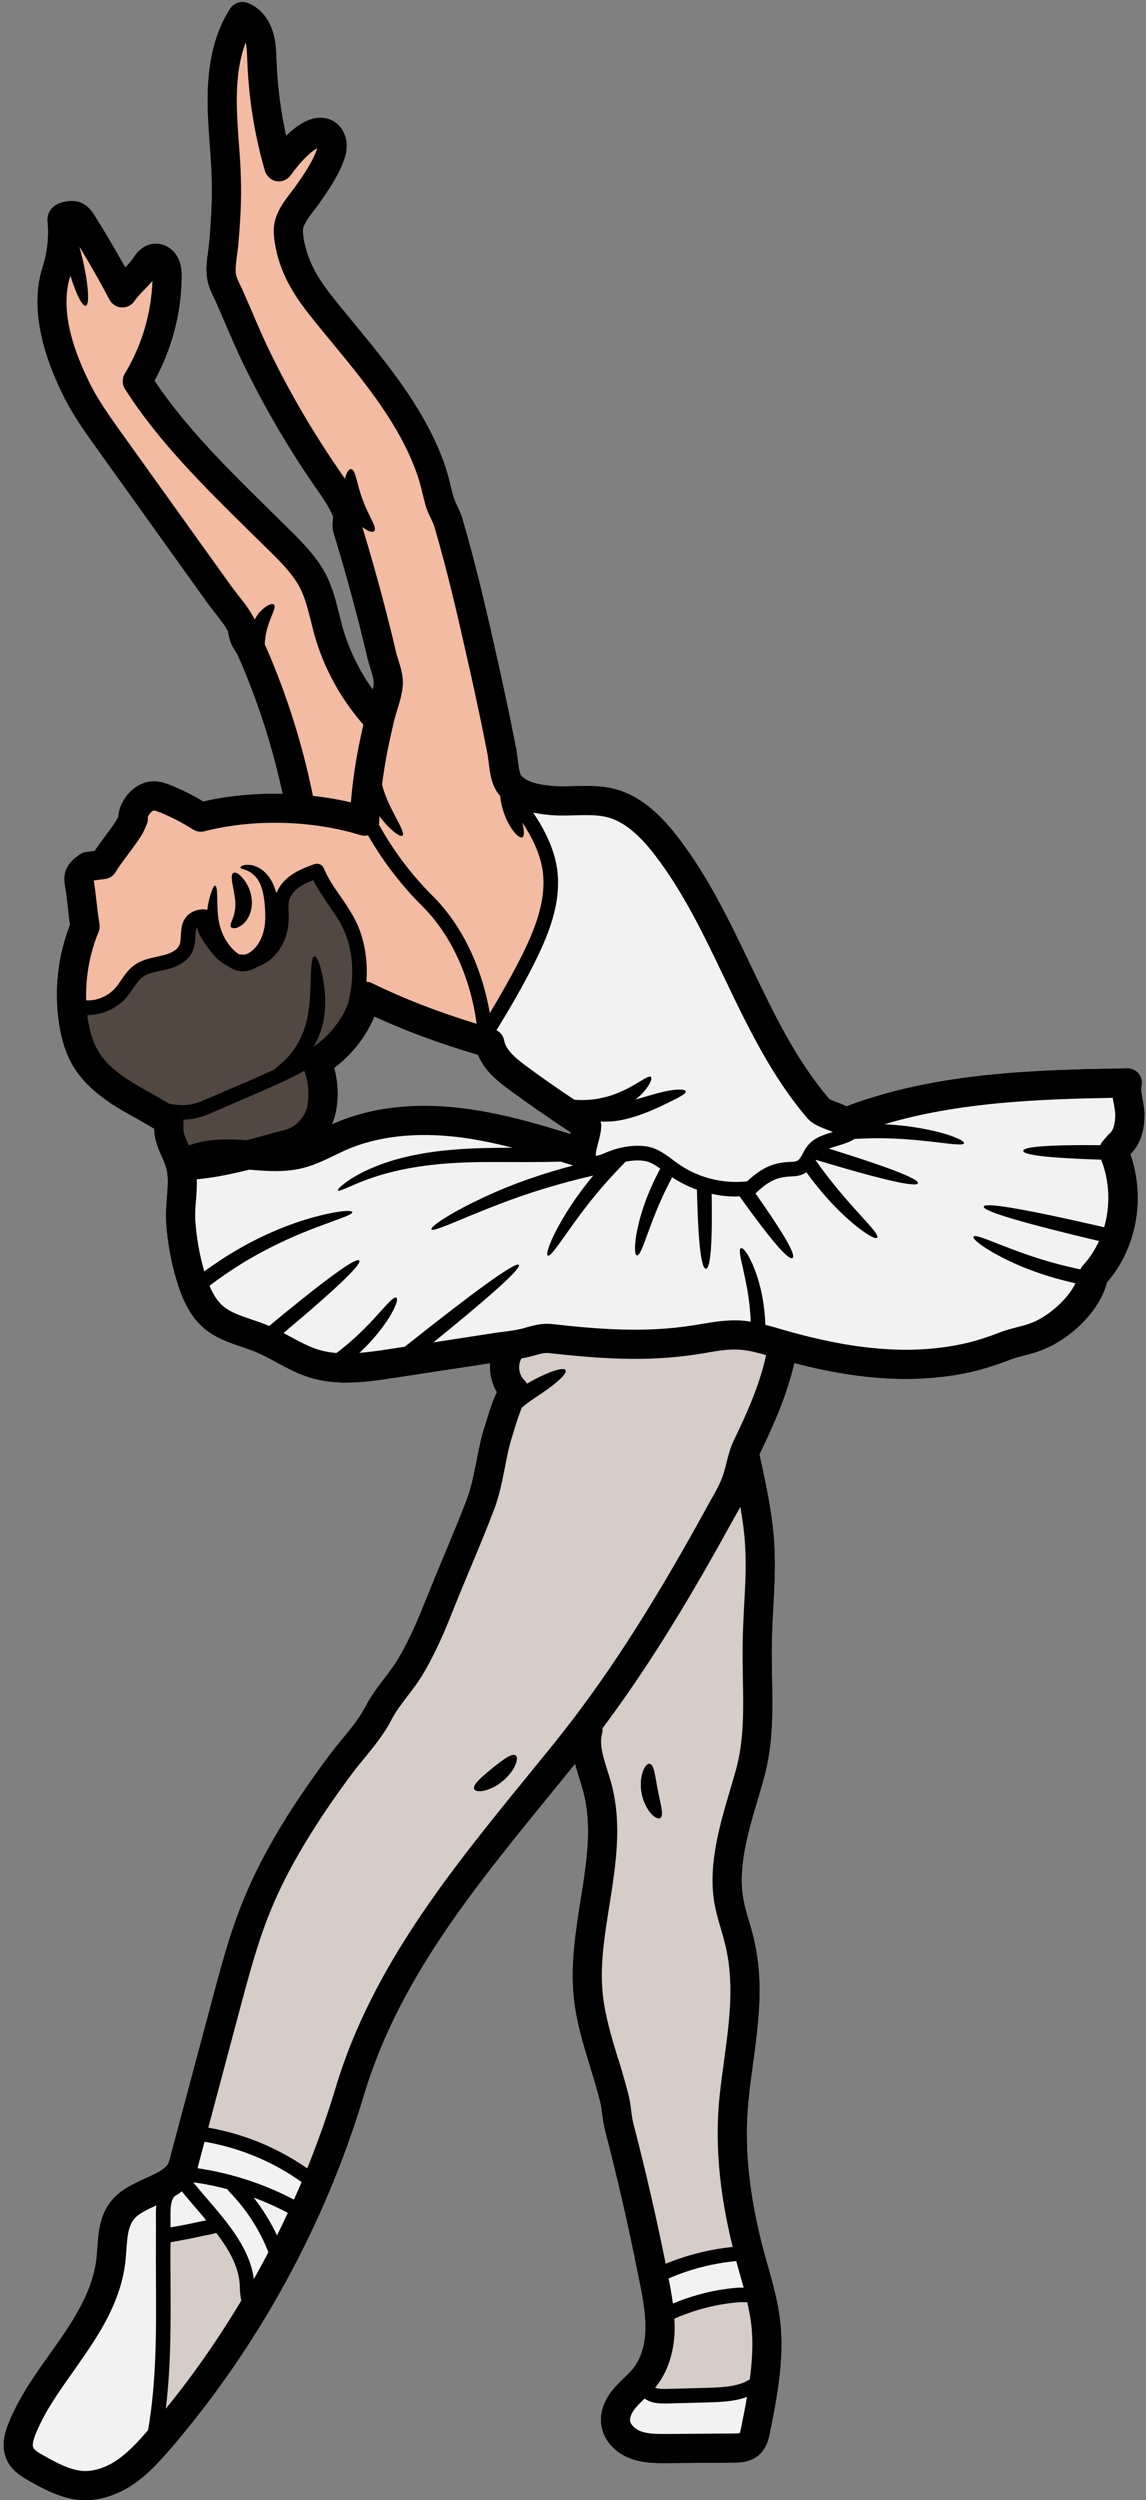 <?xml version="1.0" encoding="UTF-8"?><svg xmlns="http://www.w3.org/2000/svg" xmlns:xlink="http://www.w3.org/1999/xlink" height="120.1" preserveAspectRatio="xMidYMid meet" version="1.0" viewBox="36.4 3.9 55.1 120.1" width="55.1" zoomAndPan="magnify"><rect x="36.4" y="3.9" width="55.1" height="120.1" fill="#808080" stroke="none"/><g><g id="change1_1"><path d="M 59.387 54.57 C 59.672 55.305 60.305 55.824 60.895 56.254 C 61.762 56.891 62.703 57.547 63.844 58.301 C 63.836 58.328 63.832 58.355 63.82 58.379 C 62.156 57.859 60.441 57.367 58.668 57.148 C 58.023 57.062 57.398 57.027 56.793 57.027 C 55.191 57.027 53.734 57.309 52.449 57.875 C 52.418 57.891 52.383 57.902 52.352 57.918 C 52.434 57.734 52.496 57.543 52.539 57.348 C 52.684 56.629 52.656 55.891 52.465 55.203 C 53.324 54.551 54.008 53.68 54.398 52.73 C 55.914 53.426 57.586 54.043 59.387 54.57 Z M 91.328 56.691 C 91.281 56.438 91.246 56.242 91.281 56.066 C 91.328 55.859 91.277 55.641 91.141 55.473 C 91.004 55.309 90.797 55.219 90.586 55.223 C 86.305 55.301 81.477 55.391 77.09 57.051 C 76.926 56.961 76.754 56.891 76.594 56.836 C 76.48 56.789 76.309 56.723 76.277 56.703 C 74.668 54.824 73.609 52.609 72.484 50.262 C 71.473 48.152 70.43 45.969 68.957 44.078 C 68.336 43.277 67.344 42.164 65.957 41.805 C 65.297 41.633 64.652 41.652 64.027 41.668 C 63.691 41.676 63.371 41.684 63.059 41.668 C 62.531 41.625 61.789 41.531 61.461 41.168 C 61.363 41.051 61.309 40.562 61.281 40.324 C 61.258 40.148 61.238 39.973 61.211 39.836 C 61.207 39.816 61.203 39.801 61.203 39.789 C 61.203 39.781 61.203 39.781 61.203 39.781 C 61.203 39.777 61.195 39.777 61.195 39.773 C 60.941 38.465 60.66 37.129 60.363 35.805 C 59.809 33.316 59.289 31.074 58.637 28.84 C 58.57 28.598 58.469 28.391 58.379 28.207 C 58.309 28.055 58.246 27.914 58.207 27.785 C 58.152 27.605 58.109 27.418 58.062 27.234 C 57.98 26.895 57.891 26.547 57.766 26.191 C 57.414 25.203 56.926 24.227 56.273 23.207 C 55.422 21.867 54.41 20.641 53.434 19.453 C 53.184 19.148 52.934 18.848 52.688 18.543 C 52.23 17.98 51.793 17.422 51.48 16.809 C 51.172 16.207 50.977 15.531 50.961 14.988 C 50.957 14.703 51.246 14.324 51.508 13.988 C 51.602 13.863 51.695 13.746 51.773 13.629 C 52.184 13.039 52.602 12.434 52.883 11.727 C 52.977 11.492 53.078 11.18 53.066 10.828 C 53.039 10.363 52.809 9.953 52.445 9.73 C 52.156 9.562 51.555 9.363 50.711 9.961 C 50.516 10.098 50.328 10.258 50.156 10.43 C 49.895 9.25 49.738 8.047 49.695 6.84 L 49.688 6.73 C 49.676 6.324 49.656 5.863 49.512 5.41 C 49.301 4.746 48.855 4.246 48.289 4.039 C 47.98 3.93 47.641 4.051 47.465 4.32 C 46.762 5.418 46.41 6.777 46.387 8.496 C 46.371 9.293 46.434 10.09 46.488 10.859 C 46.527 11.395 46.57 11.949 46.582 12.492 C 46.609 13.363 46.57 14.316 46.465 15.504 C 46.453 15.645 46.434 15.785 46.414 15.938 C 46.359 16.328 46.297 16.781 46.355 17.23 C 46.402 17.605 46.547 17.91 46.676 18.176 C 46.711 18.246 46.742 18.309 46.77 18.375 C 46.93 18.73 47.082 19.086 47.234 19.441 C 47.516 20.09 47.805 20.77 48.125 21.422 C 49.109 23.445 50.258 25.41 51.535 27.258 L 51.625 27.383 C 51.938 27.836 52.23 28.266 52.422 28.707 C 52.422 28.727 52.418 28.789 52.41 28.836 C 52.395 28.996 52.363 29.25 52.453 29.535 C 52.543 29.828 52.633 30.121 52.719 30.418 C 53.051 31.543 53.367 32.691 53.66 33.832 C 53.805 34.406 53.945 34.98 54.082 35.555 C 54.117 35.699 54.164 35.852 54.215 36.012 C 54.297 36.266 54.383 36.555 54.371 36.723 C 54.367 36.816 54.348 36.918 54.32 37.027 C 53.664 36.117 53.172 35.098 52.863 34.02 C 52.805 33.809 52.754 33.594 52.699 33.383 C 52.551 32.789 52.398 32.172 52.109 31.582 C 51.652 30.668 50.949 29.973 50.266 29.297 L 49.297 28.34 C 47.348 26.426 45.332 24.441 43.824 22.188 C 44.652 20.68 45.105 18.98 45.133 17.254 C 45.137 16.949 45.117 16.629 44.965 16.312 C 44.73 15.824 44.223 15.539 43.723 15.621 C 43.199 15.703 42.91 16.137 42.789 16.324 C 42.695 16.465 42.562 16.609 42.422 16.754 C 41.953 15.91 41.457 15.07 40.945 14.258 C 40.84 14.086 40.637 13.77 40.25 13.625 C 39.93 13.504 39.336 13.551 39.008 13.805 C 38.777 13.984 38.66 14.246 38.688 14.523 C 38.758 15.258 38.68 16.012 38.457 16.711 C 37.91 18.395 38.246 20.484 39.449 22.906 C 39.91 23.844 40.512 24.684 41.094 25.492 L 46.352 32.832 C 46.473 32.996 46.602 33.164 46.738 33.336 C 46.969 33.629 47.211 33.934 47.363 34.223 C 47.367 34.242 47.375 34.305 47.387 34.352 C 47.406 34.469 47.438 34.629 47.512 34.801 C 47.566 34.93 47.637 35.051 47.711 35.168 C 47.75 35.227 47.785 35.281 47.82 35.348 C 48.039 35.82 48.234 36.301 48.457 36.879 C 49.105 38.551 49.617 40.285 49.996 42.039 C 48.691 42.008 47.387 42.125 46.172 42.406 C 45.68 42.109 45.16 41.848 44.625 41.633 C 44.336 41.512 44.016 41.406 43.648 41.441 C 43.277 41.48 42.91 41.672 42.613 41.984 C 42.371 42.238 42.105 42.707 42.09 43.141 C 42.07 43.176 42.051 43.219 42.035 43.246 C 41.926 43.445 41.676 43.777 41.434 44.105 C 41.258 44.344 41.09 44.578 40.949 44.777 C 40.93 44.781 40.914 44.785 40.898 44.785 C 40.785 44.801 40.68 44.82 40.605 44.824 C 40.473 44.828 40.352 44.871 40.246 44.945 C 40.031 45.094 39.637 45.363 39.523 45.871 C 39.473 46.113 39.508 46.336 39.531 46.48 C 39.586 46.773 39.621 47.117 39.664 47.465 C 39.695 47.762 39.727 48.059 39.77 48.324 C 39.191 49.809 39.008 51.418 39.23 52.996 C 39.352 53.836 39.57 54.52 39.906 55.09 C 40.34 55.824 41.008 56.457 42 57.074 C 42.312 57.27 42.633 57.445 42.957 57.621 L 43.258 57.797 C 43.445 57.902 43.633 58.012 43.816 58.121 C 43.824 58.668 44.02 59.094 44.188 59.473 C 44.285 59.688 44.371 59.891 44.414 60.086 C 44.504 60.469 44.465 60.934 44.43 61.43 C 44.402 61.809 44.367 62.207 44.391 62.602 C 44.453 63.578 44.629 64.543 44.914 65.469 C 45.133 66.184 45.477 67.086 46.227 67.719 C 46.777 68.18 47.438 68.402 48.02 68.598 C 48.238 68.676 48.453 68.742 48.668 68.832 C 49.008 68.973 49.34 69.148 49.688 69.34 C 50.203 69.617 50.727 69.902 51.324 70.082 C 51.898 70.254 52.48 70.316 53.051 70.316 C 53.836 70.316 54.598 70.199 55.309 70.094 L 59.969 69.383 C 59.93 69.863 60.039 70.355 60.293 70.773 C 60.094 71.184 59.957 71.617 59.836 72.02 C 59.797 72.148 59.758 72.277 59.715 72.406 C 59.527 72.977 59.414 73.562 59.305 74.125 C 59.176 74.766 59.062 75.367 58.848 75.93 C 58.496 76.844 58.109 77.777 57.73 78.676 C 57.434 79.391 57.137 80.109 56.848 80.828 C 56.52 81.652 56.113 82.621 55.578 83.535 C 55.383 83.871 55.141 84.188 54.883 84.527 C 54.562 84.953 54.227 85.391 53.961 85.902 C 53.684 86.441 53.246 86.977 52.816 87.492 C 52.578 87.781 52.348 88.074 52.133 88.359 C 51.395 89.359 50.781 90.254 50.246 91.094 C 49.293 92.609 48.555 94.027 48.004 95.43 C 47.422 96.898 47.016 98.43 46.621 99.906 L 44.535 107.723 C 44.449 108.047 44.043 108.254 43.383 108.551 C 42.777 108.828 42.094 109.137 41.66 109.75 C 41.184 110.422 41.129 111.207 41.082 111.895 C 41.066 112.078 41.059 112.258 41.035 112.438 C 40.871 113.84 40.074 115.152 39.312 116.254 C 39.145 116.496 38.973 116.734 38.805 116.973 C 38.078 117.992 37.328 119.055 36.832 120.262 C 36.641 120.727 36.422 121.418 36.734 122.078 C 36.988 122.621 37.488 122.898 37.82 123.086 C 38.512 123.469 39.371 123.949 40.34 124 C 40.398 124 40.457 124 40.512 124 C 41.496 124 42.332 123.57 42.867 123.199 C 43.555 122.719 44.102 122.105 44.602 121.527 C 48.816 116.621 52.031 110.758 53.887 104.566 C 55.535 99.066 59.09 94.711 62.855 90.094 C 63.254 89.605 63.656 89.117 64.051 88.621 C 64.117 88.879 64.195 89.125 64.27 89.367 C 64.332 89.559 64.391 89.75 64.441 89.938 C 64.891 91.602 64.613 93.344 64.316 95.191 C 64.078 96.699 63.832 98.258 63.988 99.824 C 64.105 100.992 64.445 102.105 64.777 103.18 L 64.805 103.285 C 64.965 103.793 65.121 104.32 65.254 104.84 C 65.305 105.035 65.328 105.234 65.355 105.453 C 65.391 105.707 65.426 105.973 65.5 106.258 C 66.094 108.539 66.629 110.875 67.09 113.203 L 67.176 113.621 C 67.332 114.422 67.461 115.148 67.434 115.848 C 67.418 116.371 67.301 117.113 66.84 117.684 C 66.719 117.836 66.57 117.98 66.406 118.133 C 66.246 118.293 66.082 118.445 65.934 118.617 C 65.453 119.18 65.234 119.781 65.309 120.363 C 65.398 121.086 65.938 121.715 66.723 122.004 C 67.246 122.199 67.777 122.223 68.266 122.223 C 68.332 122.223 68.402 122.223 68.465 122.223 L 71.656 122.199 C 71.945 122.199 72.426 122.195 72.828 121.879 C 73.262 121.543 73.363 121.035 73.422 120.73 C 73.75 119.086 74.121 117.219 73.906 115.383 C 73.801 114.473 73.555 113.605 73.32 112.762 C 73.262 112.555 73.199 112.34 73.141 112.125 C 72.395 109.352 72.148 106.91 72.402 104.645 C 72.457 104.113 72.527 103.586 72.598 103.074 C 72.887 100.945 73.156 98.941 72.57 96.754 C 72.523 96.578 72.473 96.406 72.422 96.227 C 72.293 95.805 72.176 95.402 72.117 95 C 71.891 93.508 72.375 91.883 72.84 90.309 C 72.941 89.969 73.039 89.641 73.129 89.309 C 73.582 87.684 73.547 86.039 73.516 84.445 C 73.508 83.906 73.496 83.375 73.508 82.844 C 73.516 82.281 73.543 81.699 73.578 81.137 C 73.629 80.16 73.684 79.145 73.629 78.133 C 73.543 76.641 73.227 75.188 72.914 73.781 C 72.93 73.754 72.934 73.715 72.949 73.688 C 73.586 72.367 74.227 70.949 74.586 69.375 C 76.344 69.832 77.875 70.074 79.344 70.129 C 80.691 70.176 81.98 70.062 83.172 69.785 C 83.719 69.656 84.293 69.477 84.977 69.211 C 85.184 69.133 85.41 69.074 85.648 69.012 C 85.938 68.934 86.23 68.859 86.531 68.738 C 87.789 68.242 89.254 66.953 89.621 65.5 C 91.055 63.855 91.48 61.453 90.746 59.34 C 91.195 58.91 91.426 58.258 91.422 57.438 C 91.418 57.156 91.371 56.91 91.328 56.691"/></g><g id="change1_2"><path d="M 43.52 120.637 C 43.93 118.254 43.914 115.793 43.898 113.402 L 43.895 112.402 C 43.895 111.914 43.895 111.43 43.898 110.938 C 43.898 110.836 43.898 110.727 43.898 110.617 C 43.895 110.359 43.887 110.105 43.914 109.844 C 43.445 110.059 43.008 110.262 42.801 110.559 C 42.551 110.906 42.516 111.434 42.477 111.988 C 42.461 112.191 42.449 112.398 42.422 112.598 C 42.223 114.305 41.32 115.809 40.461 117.047 C 40.293 117.293 40.121 117.535 39.949 117.785 C 39.234 118.789 38.562 119.734 38.125 120.797 C 37.953 121.215 37.961 121.402 38 121.48 C 38.062 121.617 38.328 121.766 38.504 121.863 C 39.094 122.195 39.766 122.566 40.41 122.602 C 40.93 122.625 41.52 122.434 42.066 122.051 C 42.613 121.668 43.086 121.145 43.52 120.637 Z M 46.316 110.562 C 46.172 110.383 46.023 110.211 45.871 110.035 C 45.629 109.75 45.375 109.457 45.141 109.168 C 45.031 109.258 44.906 109.34 44.781 109.414 C 44.723 109.5 44.676 109.582 44.652 109.676 C 44.586 109.957 44.594 110.285 44.598 110.609 C 44.598 110.707 44.598 110.805 44.598 110.898 C 44.996 110.832 45.398 110.758 45.793 110.668 C 45.902 110.641 46.016 110.621 46.121 110.602 C 46.191 110.59 46.258 110.574 46.316 110.562 Z M 48 114.418 C 47.957 114.199 47.934 113.977 47.93 113.746 C 47.91 112.828 47.422 111.98 46.797 111.164 C 46.617 111.219 46.43 111.258 46.246 111.289 C 46.148 111.309 46.047 111.328 45.949 111.352 C 45.5 111.453 45.043 111.535 44.598 111.613 C 44.594 111.875 44.594 112.137 44.594 112.398 L 44.598 113.395 C 44.609 115.441 44.625 117.543 44.371 119.613 C 45.703 117.977 46.914 116.234 48 114.418 Z M 48.602 113.387 C 48.844 112.957 49.078 112.527 49.305 112.09 C 48.879 111.008 48.234 110.016 47.418 109.18 C 47.387 109.148 47.355 109.105 47.344 109.07 C 46.797 108.918 46.246 108.812 45.691 108.734 C 45.918 109.008 46.148 109.289 46.402 109.578 C 47.355 110.688 48.426 111.938 48.602 113.387 Z M 49.719 111.285 C 49.898 110.926 50.07 110.566 50.238 110.203 C 49.707 109.922 49.156 109.676 48.594 109.465 C 49.035 110.031 49.414 110.641 49.719 111.285 Z M 50.531 109.566 C 50.66 109.289 50.781 109.008 50.902 108.723 C 49.516 107.734 47.918 107.074 46.234 106.785 L 45.895 108.059 C 47.508 108.293 49.094 108.812 50.531 109.566 Z M 51.168 57.074 C 51.281 56.48 51.23 55.875 51.031 55.34 C 50.234 55.777 49.398 56.141 48.59 56.488 L 46.777 57.27 C 46.43 57.422 46.062 57.582 45.656 57.648 C 45.508 57.676 45.352 57.684 45.203 57.688 C 45.223 57.789 45.227 57.906 45.219 58.043 C 45.203 58.328 45.32 58.578 45.465 58.902 C 45.469 58.91 45.473 58.918 45.473 58.93 C 46.312 58.613 47.223 58.613 47.969 58.656 C 48.062 58.664 48.156 58.668 48.246 58.676 C 48.5 58.613 48.758 58.543 49.012 58.473 C 49.375 58.367 49.75 58.266 50.129 58.172 C 50.605 58.047 51.062 57.566 51.168 57.074 Z M 53.129 52.129 C 53.273 51.594 53.344 51.035 53.336 50.488 C 53.324 49.785 53.188 49.141 52.93 48.574 C 52.738 48.148 52.469 47.762 52.184 47.348 C 51.926 46.977 51.664 46.594 51.461 46.18 C 51.23 46.27 51.02 46.363 50.828 46.492 C 50.551 46.676 50.363 46.906 50.305 47.145 C 50.258 47.32 50.266 47.52 50.277 47.727 C 50.281 47.836 50.281 47.938 50.281 48.047 C 50.273 48.84 49.93 49.574 49.367 50.02 C 49.191 50.164 48.988 50.266 48.781 50.34 C 48.703 50.383 48.629 50.43 48.547 50.461 C 48.332 50.551 48.066 50.598 47.801 50.527 C 47.617 50.48 47.473 50.391 47.355 50.301 C 47.285 50.27 47.219 50.238 47.152 50.195 C 46.801 49.98 46.566 49.66 46.344 49.352 C 46.168 49.098 45.945 48.781 45.863 48.438 C 45.82 48.531 45.805 48.676 45.793 48.879 C 45.781 49.09 45.766 49.328 45.68 49.551 C 45.496 50.004 45.062 50.312 44.391 50.477 C 44.297 50.496 44.207 50.516 44.113 50.535 C 43.793 50.605 43.496 50.664 43.273 50.828 C 43.09 50.961 42.949 51.164 42.801 51.379 C 42.703 51.523 42.602 51.672 42.477 51.816 C 42.035 52.316 41.406 52.625 40.746 52.656 C 40.703 52.66 40.652 52.66 40.602 52.66 C 40.605 52.707 40.609 52.754 40.613 52.801 C 40.707 53.453 40.871 53.973 41.113 54.379 C 41.426 54.914 41.945 55.391 42.742 55.883 C 43.031 56.066 43.332 56.234 43.637 56.402 L 43.949 56.578 C 44.148 56.691 44.344 56.809 44.535 56.922 C 44.871 56.988 45.211 57.016 45.539 56.961 C 45.859 56.906 46.172 56.77 46.504 56.625 L 48.312 55.848 C 48.738 55.66 49.172 55.473 49.602 55.273 C 49.695 55.16 49.941 55.004 50.215 54.711 C 50.574 54.336 50.965 53.707 51.148 52.926 C 51.332 52.141 51.32 51.367 51.344 50.793 C 51.363 50.219 51.41 49.844 51.516 49.836 C 51.625 49.824 51.773 50.164 51.898 50.742 C 52.016 51.32 52.129 52.164 51.914 53.109 C 51.82 53.516 51.656 53.883 51.461 54.199 C 52.219 53.668 52.812 52.934 53.129 52.129 Z M 53.613 39.926 C 53.691 39.535 53.777 39.129 53.871 38.711 C 52.781 37.469 51.969 35.988 51.52 34.402 C 51.457 34.172 51.398 33.945 51.344 33.715 C 51.203 33.172 51.078 32.656 50.855 32.203 C 50.504 31.496 49.914 30.914 49.281 30.293 L 48.312 29.34 C 46.211 27.27 44.027 25.121 42.41 22.59 C 42.266 22.367 42.266 22.078 42.402 21.848 C 43.215 20.508 43.672 18.969 43.73 17.395 C 43.598 17.551 43.465 17.691 43.328 17.828 C 43.152 18.012 42.984 18.184 42.871 18.355 C 42.734 18.562 42.504 18.68 42.25 18.668 C 42.004 18.66 41.785 18.516 41.668 18.301 C 41.211 17.438 40.727 16.586 40.219 15.75 C 40.25 15.883 40.289 16.016 40.324 16.16 C 40.645 17.445 40.73 18.539 40.523 18.59 C 40.359 18.633 40.059 18.027 39.785 17.145 C 39.355 18.469 39.664 20.199 40.703 22.285 C 41.113 23.121 41.684 23.914 42.23 24.68 L 47.488 32.016 C 47.594 32.164 47.715 32.312 47.832 32.469 C 48.109 32.816 48.391 33.176 48.602 33.582 C 48.617 33.609 48.629 33.641 48.641 33.668 C 48.75 33.473 48.871 33.309 48.992 33.199 C 49.27 32.934 49.508 32.871 49.578 32.953 C 49.723 33.113 49.234 33.742 49.148 34.613 C 49.133 34.691 49.133 34.77 49.129 34.848 C 49.344 35.324 49.539 35.805 49.762 36.375 C 50.484 38.238 51.051 40.176 51.445 42.133 C 52.07 42.203 52.684 42.305 53.273 42.445 C 53.332 41.676 53.441 40.855 53.613 39.926 Z M 59.316 53.082 C 59.02 50.848 58.082 48.801 56.719 47.445 C 55.691 46.422 54.812 45.277 54.094 44.027 C 53.977 44.055 53.848 44.055 53.727 44.016 C 51.391 43.297 48.582 43.23 46.227 43.832 C 46.043 43.883 45.844 43.848 45.68 43.746 C 45.18 43.426 44.648 43.156 44.098 42.926 C 44.035 42.902 43.859 42.836 43.789 42.836 C 43.766 42.836 43.703 42.871 43.637 42.945 C 43.59 42.992 43.539 43.078 43.504 43.148 C 43.52 43.281 43.5 43.41 43.441 43.531 C 43.426 43.566 43.406 43.602 43.391 43.648 C 43.344 43.762 43.289 43.879 43.246 43.957 C 43.09 44.219 42.836 44.566 42.562 44.934 C 42.32 45.258 42.074 45.594 41.961 45.789 C 41.84 45.992 41.633 46.121 41.395 46.133 C 41.32 46.141 41.207 46.156 41.094 46.172 C 41.031 46.18 40.965 46.191 40.902 46.199 C 40.902 46.215 40.906 46.227 40.914 46.242 C 40.965 46.559 41.008 46.93 41.051 47.305 C 41.09 47.648 41.133 47.992 41.184 48.289 C 41.203 48.418 41.188 48.555 41.137 48.676 C 40.707 49.715 40.512 50.828 40.543 51.949 C 40.594 51.961 40.645 51.961 40.707 51.957 C 41.18 51.934 41.641 51.711 41.949 51.355 C 42.051 51.238 42.141 51.113 42.223 50.984 C 42.402 50.727 42.582 50.461 42.863 50.262 C 43.207 50.012 43.613 49.93 43.969 49.855 C 44.055 49.836 44.141 49.816 44.227 49.793 C 44.531 49.723 44.914 49.574 45.031 49.289 C 45.078 49.172 45.086 49.012 45.094 48.844 C 45.113 48.535 45.133 48.148 45.426 47.867 C 45.656 47.645 45.992 47.57 46.238 47.586 C 46.285 47.59 46.328 47.602 46.363 47.621 C 46.406 47.289 46.477 47.023 46.535 46.832 C 46.621 46.574 46.695 46.438 46.746 46.445 C 46.801 46.457 46.832 46.609 46.84 46.875 C 46.852 47.141 46.84 47.523 46.891 47.961 C 46.945 48.398 47.098 48.891 47.438 49.32 C 47.566 49.484 47.75 49.664 47.891 49.738 C 47.98 49.758 48.086 49.762 48.188 49.758 C 48.312 49.715 48.457 49.637 48.578 49.52 C 49 49.129 49.156 48.512 49.156 47.949 C 49.152 47.371 49.086 46.805 48.941 46.438 C 48.797 46.059 48.535 45.844 48.328 45.742 C 48.121 45.641 47.969 45.641 47.957 45.578 C 47.945 45.535 48.09 45.414 48.406 45.449 C 48.711 45.469 49.16 45.699 49.438 46.191 C 49.547 46.371 49.625 46.586 49.688 46.809 C 49.824 46.465 50.082 46.148 50.441 45.91 C 50.781 45.68 51.156 45.543 51.52 45.41 C 51.699 45.352 51.895 45.434 51.965 45.605 C 52.156 46.074 52.449 46.504 52.762 46.949 C 53.051 47.371 53.348 47.805 53.57 48.281 C 53.863 48.941 54.02 49.676 54.035 50.477 C 54.039 50.672 54.031 50.867 54.016 51.062 C 54.109 51.066 54.203 51.086 54.285 51.129 C 55.793 51.867 57.484 52.523 59.316 53.082 Z M 61.379 50.027 C 62.082 48.648 62.703 47.168 62.488 45.703 C 62.363 44.879 61.977 44.121 61.516 43.414 C 61.594 43.793 61.625 44.055 61.52 44.121 C 61.34 44.234 60.715 43.547 60.496 42.465 C 60.473 42.348 60.461 42.234 60.445 42.125 C 60.438 42.113 60.422 42.105 60.414 42.094 C 60.027 41.656 59.953 41.008 59.891 40.488 C 59.871 40.348 59.859 40.215 59.836 40.105 C 59.578 38.785 59.293 37.441 58.996 36.113 C 58.445 33.648 57.938 31.426 57.293 29.23 C 57.258 29.102 57.191 28.957 57.121 28.812 C 57.031 28.625 56.93 28.414 56.859 28.172 C 56.805 27.973 56.754 27.77 56.707 27.57 C 56.629 27.25 56.551 26.949 56.445 26.656 C 56.133 25.77 55.691 24.891 55.094 23.957 C 54.285 22.691 53.309 21.5 52.355 20.344 C 52.098 20.035 51.848 19.73 51.602 19.426 C 51.113 18.824 50.605 18.176 50.234 17.445 C 49.828 16.66 49.586 15.777 49.562 15.027 C 49.543 14.242 50.016 13.629 50.398 13.133 C 50.477 13.027 50.555 12.926 50.625 12.828 C 51.004 12.285 51.363 11.773 51.582 11.215 C 51.605 11.152 51.633 11.082 51.648 11.016 C 51.609 11.035 51.566 11.062 51.516 11.102 C 51.168 11.348 50.762 11.781 50.379 12.316 C 50.219 12.535 49.953 12.648 49.688 12.602 C 49.426 12.555 49.215 12.363 49.137 12.105 C 48.645 10.41 48.363 8.656 48.293 6.895 L 48.289 6.781 C 48.281 6.48 48.266 6.195 48.211 5.945 C 47.941 6.656 47.801 7.512 47.785 8.512 C 47.777 9.25 47.828 9.98 47.883 10.758 C 47.926 11.312 47.969 11.879 47.98 12.453 C 48.012 13.383 47.969 14.391 47.859 15.629 C 47.848 15.785 47.824 15.953 47.801 16.117 C 47.754 16.465 47.711 16.789 47.742 17.062 C 47.762 17.203 47.844 17.371 47.934 17.562 C 47.973 17.645 48.012 17.723 48.047 17.801 C 48.211 18.164 48.363 18.527 48.523 18.887 C 48.793 19.527 49.078 20.184 49.383 20.809 C 50.336 22.77 51.453 24.672 52.688 26.465 L 52.77 26.59 C 52.844 26.688 52.914 26.797 52.984 26.898 C 53.055 26.586 53.188 26.414 53.289 26.434 C 53.508 26.477 53.551 27.172 53.844 27.922 C 54.113 28.68 54.539 29.23 54.398 29.406 C 54.332 29.488 54.113 29.445 53.848 29.238 C 53.84 29.234 53.828 29.223 53.82 29.219 C 53.898 29.48 53.984 29.754 54.062 30.023 C 54.398 31.16 54.719 32.328 55.016 33.488 C 55.164 34.066 55.309 34.648 55.441 35.23 C 55.469 35.348 55.512 35.469 55.551 35.594 C 55.668 35.969 55.797 36.395 55.766 36.828 C 55.734 37.246 55.605 37.66 55.488 38.031 C 55.438 38.207 55.383 38.383 55.34 38.551 C 55.207 39.129 55.09 39.668 54.988 40.184 C 54.898 40.684 54.828 41.145 54.77 41.582 C 54.922 42.227 55.238 42.789 55.461 43.219 C 55.699 43.668 55.84 43.969 55.75 44.043 C 55.668 44.109 55.383 43.934 55.008 43.547 C 54.898 43.426 54.77 43.277 54.645 43.105 C 54.641 43.191 54.637 43.281 54.633 43.363 C 54.633 43.41 54.625 43.457 54.613 43.504 C 55.316 44.77 56.18 45.922 57.211 46.949 C 58.598 48.324 59.57 50.348 59.949 52.57 C 60.449 51.738 60.934 50.891 61.379 50.027 Z M 63.82 58.379 C 63.832 58.355 63.836 58.328 63.844 58.301 C 62.703 57.547 61.762 56.891 60.895 56.254 C 60.305 55.824 59.672 55.305 59.387 54.57 C 57.586 54.043 55.914 53.426 54.398 52.73 C 54.008 53.68 53.324 54.551 52.465 55.203 C 52.656 55.891 52.684 56.629 52.539 57.348 C 52.496 57.543 52.434 57.734 52.352 57.918 C 52.383 57.902 52.418 57.891 52.449 57.875 C 53.734 57.312 55.191 57.027 56.793 57.027 C 57.398 57.027 58.023 57.062 58.668 57.148 C 60.441 57.367 62.156 57.859 63.82 58.379 Z M 72.156 113.797 C 72.094 113.582 72.031 113.363 71.973 113.145 C 71.91 112.934 71.855 112.73 71.801 112.52 C 70.672 112.621 69.582 112.906 68.547 113.352 C 68.629 113.77 68.699 114.164 68.754 114.559 C 69.766 114.137 70.852 113.867 71.941 113.793 C 71.969 113.793 72.043 113.793 72.117 113.797 C 72.133 113.797 72.141 113.797 72.156 113.797 Z M 72.176 81.062 C 72.234 80.074 72.281 79.148 72.23 78.207 C 72.195 77.57 72.109 76.926 71.996 76.289 C 71.906 76.457 71.812 76.613 71.727 76.773 C 71.648 76.914 71.566 77.055 71.492 77.188 C 69.309 81.16 67.371 84.25 65.363 86.93 C 65.375 87.008 65.371 87.094 65.348 87.176 C 65.207 87.691 65.398 88.301 65.602 88.945 C 65.668 89.152 65.734 89.367 65.793 89.574 C 66.32 91.527 66.004 93.504 65.703 95.414 C 65.465 96.898 65.238 98.297 65.379 99.684 C 65.488 100.719 65.789 101.715 66.109 102.773 L 66.137 102.84 C 66.309 103.402 66.469 103.949 66.609 104.5 C 66.68 104.773 66.715 105.027 66.746 105.273 C 66.773 105.496 66.801 105.707 66.852 105.906 C 67.426 108.117 67.949 110.383 68.406 112.645 C 69.438 112.227 70.512 111.953 71.629 111.84 C 70.965 109.164 70.762 106.754 71.008 104.496 C 71.07 103.949 71.145 103.414 71.215 102.883 C 71.484 100.898 71.734 99.031 71.219 97.121 C 71.176 96.949 71.125 96.785 71.078 96.617 C 70.945 96.168 70.809 95.707 70.73 95.211 C 70.461 93.41 71.012 91.551 71.496 89.914 C 71.594 89.582 71.691 89.258 71.781 88.934 C 72.176 87.508 72.148 86.035 72.117 84.469 C 72.109 83.922 72.098 83.371 72.109 82.82 C 72.117 82.23 72.148 81.637 72.176 81.062 Z M 73.234 69 C 72.809 68.875 72.398 68.77 71.988 68.738 C 71.449 68.699 70.895 68.789 70.305 68.895 L 69.965 68.949 C 67.43 69.355 65.043 69.145 62.809 68.902 C 62.59 68.875 62.418 68.922 62.086 69.016 C 61.879 69.074 61.668 69.121 61.469 69.16 C 61.281 69.477 61.344 69.953 61.613 70.203 C 61.668 70.254 61.707 70.316 61.738 70.371 C 62.176 70.105 62.578 69.93 62.898 69.801 C 63.277 69.664 63.539 69.625 63.59 69.719 C 63.645 69.812 63.484 70.023 63.18 70.281 C 62.879 70.547 62.406 70.855 61.941 71.172 C 61.77 71.289 61.625 71.406 61.488 71.523 C 61.367 71.805 61.273 72.117 61.172 72.422 C 61.133 72.562 61.09 72.703 61.047 72.84 C 60.883 73.332 60.781 73.844 60.676 74.391 C 60.543 75.062 60.41 75.754 60.152 76.426 C 59.797 77.359 59.402 78.305 59.023 79.211 C 58.727 79.922 58.43 80.629 58.148 81.34 C 57.801 82.215 57.367 83.246 56.785 84.238 C 56.547 84.656 56.27 85.02 55.996 85.371 C 55.695 85.77 55.41 86.141 55.207 86.543 C 54.859 87.215 54.371 87.805 53.898 88.387 C 53.676 88.652 53.457 88.922 53.262 89.188 C 52.543 90.16 51.945 91.031 51.434 91.844 C 50.523 93.281 49.824 94.625 49.305 95.945 C 48.758 97.336 48.359 98.824 47.973 100.266 L 46.414 106.109 C 48.125 106.406 49.75 107.078 51.172 108.066 C 51.688 106.785 52.152 105.48 52.547 104.164 C 54.277 98.402 58.086 93.727 61.77 89.211 C 62.18 88.707 62.59 88.203 63 87.699 C 65.426 84.695 67.668 81.246 70.266 76.52 C 70.344 76.371 70.43 76.227 70.508 76.078 C 70.789 75.594 71.055 75.133 71.199 74.656 C 71.246 74.5 71.285 74.344 71.324 74.191 C 71.414 73.832 71.504 73.465 71.688 73.082 C 72.324 71.766 72.914 70.457 73.234 69 Z M 72.316 119.043 C 72.27 119.059 72.219 119.074 72.168 119.094 C 71.586 119.277 70.984 119.289 70.406 119.309 L 68.484 119.359 C 68.426 119.359 68.363 119.359 68.297 119.359 C 68.055 119.359 67.766 119.336 67.508 119.195 C 67.469 119.176 67.434 119.145 67.398 119.125 C 67.395 119.125 67.383 119.137 67.375 119.141 C 67.246 119.266 67.113 119.395 66.992 119.531 C 66.781 119.773 66.676 120.02 66.695 120.191 C 66.723 120.383 66.938 120.59 67.207 120.695 C 67.566 120.828 68.02 120.824 68.457 120.824 L 71.648 120.801 C 71.719 120.801 71.918 120.801 71.973 120.773 C 71.992 120.734 72.031 120.527 72.047 120.457 C 72.141 119.984 72.234 119.516 72.316 119.043 Z M 72.449 118.203 C 72.57 117.312 72.621 116.422 72.52 115.551 C 72.477 115.195 72.406 114.848 72.328 114.492 C 72.281 114.496 72.191 114.496 72.098 114.496 C 72.051 114.492 72.012 114.492 71.988 114.492 C 70.906 114.566 69.824 114.848 68.824 115.285 C 68.836 115.488 68.84 115.695 68.836 115.898 C 68.797 116.953 68.484 117.871 67.93 118.562 C 67.922 118.578 67.906 118.586 67.895 118.602 C 68.055 118.664 68.27 118.664 68.465 118.66 L 70.383 118.609 C 70.918 118.59 71.469 118.578 71.965 118.422 C 72.145 118.371 72.301 118.293 72.449 118.203 Z M 76.434 58.285 C 76.426 58.277 76.418 58.273 76.41 58.262 C 76.391 58.254 76.211 58.184 76.094 58.141 C 75.797 58.023 75.457 57.895 75.215 57.613 C 73.488 55.594 72.336 53.188 71.223 50.867 C 70.246 48.824 69.234 46.711 67.855 44.934 C 67.355 44.297 66.578 43.41 65.609 43.16 C 65.137 43.039 64.613 43.051 64.07 43.066 C 63.711 43.074 63.336 43.09 62.953 43.062 C 62.664 43.039 62.348 43.004 62.035 42.934 C 62.562 43.727 63.031 44.617 63.18 45.602 C 63.426 47.262 62.758 48.863 62 50.348 C 61.473 51.383 60.883 52.395 60.27 53.391 C 60.465 53.488 60.605 53.668 60.641 53.887 C 60.723 54.359 61.242 54.773 61.723 55.129 C 62.414 55.637 63.16 56.16 64.012 56.73 C 64.383 56.758 64.793 56.75 65.23 56.664 C 66.637 56.402 67.523 55.488 67.691 55.633 C 67.773 55.699 67.66 56.027 67.277 56.43 C 67.184 56.527 67.078 56.625 66.949 56.723 C 67.492 56.57 67.992 56.406 68.402 56.324 C 68.969 56.203 69.352 56.219 69.371 56.328 C 69.395 56.434 69.082 56.602 68.578 56.848 C 68.074 57.094 67.367 57.445 66.469 57.664 C 66.059 57.762 65.656 57.797 65.277 57.773 C 65.297 57.844 65.309 57.91 65.309 57.98 C 65.301 58.262 65.23 58.535 65.16 58.801 C 65.113 58.98 65.059 59.184 65.051 59.297 C 65.051 59.34 65.043 59.387 65.039 59.426 C 65.176 59.414 65.289 59.371 65.465 59.297 C 65.547 59.262 65.641 59.223 65.746 59.184 C 66.367 58.957 67.027 58.887 67.559 58.984 C 68.035 59.082 68.414 59.367 68.746 59.613 C 68.816 59.672 68.887 59.723 68.961 59.773 C 69.922 60.469 71.145 60.785 72.324 60.648 C 72.902 60.113 73.441 59.773 74.266 59.723 L 74.363 59.719 C 74.52 59.711 74.664 59.707 74.754 59.652 C 74.844 59.594 74.918 59.465 75 59.312 C 75.066 59.184 75.141 59.051 75.242 58.926 C 75.555 58.543 76.02 58.406 76.434 58.285 Z M 90.023 57.445 C 90.02 57.293 89.988 57.125 89.957 56.949 C 89.934 56.848 89.914 56.742 89.902 56.637 C 86.367 56.703 82.496 56.84 78.926 57.906 C 80.09 57.965 80.945 58.141 81.535 58.285 C 82.457 58.531 82.773 58.734 82.75 58.82 C 82.719 58.918 82.355 58.887 81.445 58.773 C 80.629 58.688 79.355 58.504 77.484 58.613 C 77.223 58.781 76.918 58.867 76.637 58.953 C 76.5 58.992 76.371 59.031 76.25 59.078 C 79.574 60.109 80.586 60.57 80.535 60.742 C 80.477 60.918 79.289 60.719 75.629 59.617 C 75.625 59.629 75.617 59.633 75.617 59.637 C 75.617 59.641 75.617 59.641 75.617 59.641 C 76.641 61.082 77.465 61.926 77.949 62.473 C 78.465 63.031 78.641 63.281 78.574 63.355 C 78.52 63.43 78.227 63.316 77.613 62.836 C 77.051 62.383 76.18 61.602 75.168 60.211 C 75.148 60.227 75.129 60.238 75.109 60.254 C 74.871 60.398 74.605 60.406 74.398 60.418 L 74.309 60.422 C 73.652 60.465 73.242 60.738 72.723 61.23 C 74.285 63.441 74.66 64.227 74.504 64.332 C 74.352 64.445 73.688 63.789 71.957 61.367 C 71.898 61.367 71.836 61.379 71.777 61.379 C 71.391 61.379 70.996 61.336 70.617 61.25 C 70.664 63.984 70.527 64.84 70.34 64.848 C 70.148 64.848 69.973 63.949 69.91 61.051 C 69.492 60.902 69.09 60.699 68.719 60.453 C 68.016 61.77 67.703 62.734 67.477 63.332 C 67.246 63.98 67.121 64.227 67.02 64.207 C 66.934 64.188 66.883 63.91 66.996 63.203 C 67.117 62.543 67.379 61.473 68.145 60.039 C 67.91 59.871 67.684 59.723 67.422 59.676 C 67.152 59.625 66.82 59.637 66.48 59.707 C 64.938 61.266 64.125 62.48 63.594 63.215 C 63.059 63.98 62.832 64.262 62.738 64.219 C 62.66 64.176 62.73 63.805 63.168 62.957 C 63.496 62.348 64.02 61.457 64.926 60.371 C 61.957 61.055 60.082 61.867 58.902 62.344 C 57.672 62.859 57.191 63.051 57.141 62.957 C 57.098 62.883 57.492 62.531 58.691 61.895 C 59.73 61.359 61.383 60.562 63.957 59.891 C 63.953 59.887 63.953 59.887 63.949 59.887 C 63.754 59.824 63.562 59.766 63.363 59.703 C 61.406 59.758 59.781 59.68 58.441 59.758 C 56.949 59.828 55.812 60.039 54.961 60.273 C 54.117 60.504 53.559 60.758 53.199 60.91 C 52.84 61.066 52.676 61.129 52.648 61.09 C 52.625 61.051 52.738 60.906 53.066 60.672 C 53.395 60.441 53.945 60.109 54.812 59.801 C 55.68 59.488 56.871 59.223 58.398 59.113 C 59.191 59.051 60.074 59.039 61.043 59.035 C 60.199 58.82 59.352 58.641 58.492 58.531 C 56.395 58.273 54.547 58.48 53.012 59.152 C 52.828 59.238 52.648 59.324 52.469 59.41 C 52.012 59.633 51.535 59.859 51.004 60 C 50.117 60.23 49.242 60.16 48.391 60.09 C 48.387 60.09 48.379 60.09 48.375 60.09 C 47.562 60.293 46.73 60.473 45.863 60.551 C 45.871 60.883 45.852 61.215 45.824 61.539 C 45.793 61.891 45.773 62.215 45.789 62.516 C 45.844 63.348 45.992 64.18 46.223 64.977 C 47.293 64.188 48.277 63.645 49.125 63.246 C 50.117 62.785 50.934 62.52 51.559 62.352 C 52.816 62.02 53.32 62.043 53.34 62.129 C 53.363 62.234 52.898 62.383 51.711 62.824 C 51.121 63.047 50.352 63.348 49.41 63.828 C 48.555 64.258 47.559 64.84 46.473 65.668 C 46.625 66.031 46.832 66.395 47.129 66.645 C 47.473 66.941 47.957 67.102 48.469 67.277 C 48.715 67.359 48.957 67.438 49.195 67.535 C 49.246 67.555 49.289 67.582 49.336 67.602 C 52.477 65 53.551 64.309 53.672 64.453 C 53.785 64.598 52.961 65.48 50.027 67.938 C 50.137 67.992 50.246 68.051 50.352 68.109 C 50.828 68.363 51.27 68.605 51.73 68.742 C 52.008 68.824 52.289 68.875 52.578 68.898 C 53.699 68.043 54.32 67.309 54.73 66.863 C 55.172 66.371 55.367 66.184 55.457 66.238 C 55.535 66.285 55.488 66.562 55.129 67.164 C 54.863 67.582 54.43 68.199 53.676 68.891 C 54.16 68.852 54.641 68.781 55.098 68.711 L 55.863 68.594 C 59.883 65.402 61.23 64.52 61.344 64.664 C 61.453 64.801 60.488 65.75 57.238 68.387 L 60.129 67.941 C 60.273 67.918 60.414 67.902 60.559 67.883 C 60.953 67.832 61.332 67.781 61.676 67.676 C 62.074 67.566 62.461 67.453 62.965 67.508 C 65.098 67.746 67.379 67.941 69.742 67.566 L 70.07 67.512 C 70.719 67.402 71.387 67.289 72.09 67.34 C 72.23 67.355 72.363 67.367 72.496 67.391 C 72.445 66.156 72.223 65.328 72.113 64.785 C 71.965 64.16 71.93 63.906 72.023 63.863 C 72.102 63.824 72.305 64.012 72.582 64.629 C 72.816 65.18 73.145 66.113 73.199 67.543 C 73.418 67.598 73.637 67.656 73.852 67.723 L 73.996 67.766 C 76.066 68.363 77.781 68.668 79.395 68.73 C 80.621 68.777 81.785 68.668 82.855 68.422 C 83.336 68.309 83.848 68.148 84.473 67.906 C 84.754 67.797 85.035 67.727 85.301 67.656 C 85.555 67.594 85.793 67.527 86.012 67.445 C 86.793 67.133 87.719 66.344 88.109 65.547 C 86.184 65.117 84.965 64.523 84.227 64.117 C 83.41 63.652 83.16 63.387 83.207 63.309 C 83.254 63.219 83.594 63.332 84.438 63.672 C 85.219 63.965 86.441 64.48 88.344 64.879 C 88.379 64.809 88.414 64.746 88.465 64.691 C 88.785 64.348 89.043 63.945 89.242 63.516 C 84.965 62.504 83.656 62.043 83.699 61.863 C 83.742 61.68 85.137 61.852 89.488 62.855 C 89.793 61.809 89.754 60.645 89.344 59.609 C 86.512 59.52 85.598 59.359 85.598 59.184 C 85.602 59.012 86.504 58.887 89.301 58.914 C 89.352 58.793 89.422 58.711 89.547 58.574 C 89.57 58.547 89.598 58.52 89.617 58.496 C 89.656 58.441 89.703 58.395 89.754 58.352 C 89.926 58.211 90.023 57.879 90.023 57.445 Z M 91.422 57.438 C 91.426 58.258 91.195 58.91 90.746 59.34 C 91.48 61.453 91.055 63.855 89.621 65.5 C 89.254 66.953 87.789 68.242 86.531 68.738 C 86.23 68.859 85.938 68.934 85.648 69.012 C 85.41 69.074 85.184 69.133 84.977 69.211 C 84.293 69.477 83.719 69.656 83.172 69.785 C 81.98 70.062 80.691 70.176 79.344 70.129 C 77.875 70.074 76.344 69.832 74.586 69.375 C 74.227 70.949 73.586 72.367 72.949 73.688 C 72.934 73.715 72.93 73.754 72.914 73.781 C 73.227 75.188 73.543 76.641 73.629 78.133 C 73.684 79.145 73.629 80.16 73.578 81.137 C 73.543 81.699 73.516 82.281 73.508 82.844 C 73.496 83.375 73.508 83.906 73.516 84.445 C 73.547 86.039 73.582 87.684 73.129 89.309 C 73.039 89.641 72.941 89.969 72.84 90.309 C 72.375 91.883 71.891 93.508 72.117 95 C 72.176 95.402 72.293 95.805 72.422 96.227 C 72.473 96.406 72.523 96.578 72.57 96.754 C 73.156 98.941 72.887 100.945 72.598 103.074 C 72.527 103.586 72.457 104.113 72.402 104.645 C 72.148 106.91 72.395 109.352 73.141 112.125 C 73.199 112.34 73.262 112.555 73.32 112.762 C 73.555 113.605 73.801 114.473 73.906 115.383 C 74.121 117.219 73.75 119.086 73.422 120.73 C 73.363 121.035 73.262 121.543 72.828 121.879 C 72.426 122.195 71.945 122.199 71.656 122.199 L 68.465 122.223 C 68.402 122.223 68.332 122.223 68.266 122.223 C 67.777 122.223 67.246 122.199 66.723 122.004 C 65.938 121.715 65.398 121.086 65.309 120.363 C 65.234 119.781 65.453 119.18 65.934 118.617 C 66.082 118.445 66.246 118.293 66.406 118.133 C 66.57 117.98 66.719 117.836 66.84 117.684 C 67.301 117.113 67.418 116.371 67.434 115.848 C 67.461 115.148 67.332 114.422 67.176 113.621 L 67.09 113.203 C 66.629 110.875 66.094 108.539 65.5 106.258 C 65.426 105.973 65.391 105.707 65.355 105.453 C 65.328 105.234 65.305 105.035 65.254 104.84 C 65.121 104.32 64.965 103.793 64.805 103.285 L 64.777 103.18 C 64.445 102.105 64.105 100.992 63.988 99.824 C 63.832 98.258 64.078 96.699 64.316 95.191 C 64.613 93.344 64.891 91.602 64.441 89.938 C 64.391 89.75 64.332 89.559 64.27 89.367 C 64.195 89.125 64.117 88.879 64.051 88.621 C 63.656 89.117 63.254 89.605 62.855 90.094 C 59.09 94.711 55.535 99.066 53.887 104.566 C 52.031 110.758 48.816 116.621 44.602 121.527 C 44.102 122.105 43.555 122.719 42.867 123.199 C 42.332 123.57 41.496 124 40.512 124 C 40.457 124 40.398 124 40.34 124 C 39.371 123.949 38.512 123.469 37.82 123.086 C 37.488 122.898 36.988 122.621 36.734 122.078 C 36.422 121.418 36.641 120.727 36.832 120.262 C 37.328 119.055 38.078 117.992 38.805 116.973 C 38.973 116.734 39.145 116.496 39.312 116.254 C 40.074 115.152 40.871 113.84 41.035 112.438 C 41.059 112.258 41.066 112.078 41.082 111.895 C 41.129 111.207 41.184 110.422 41.66 109.75 C 42.094 109.137 42.777 108.828 43.383 108.551 C 44.043 108.254 44.449 108.047 44.535 107.723 L 46.621 99.906 C 47.016 98.43 47.422 96.898 48.004 95.43 C 48.555 94.027 49.293 92.609 50.246 91.094 C 50.781 90.254 51.395 89.359 52.133 88.359 C 52.348 88.074 52.578 87.781 52.816 87.492 C 53.246 86.977 53.684 86.441 53.961 85.902 C 54.227 85.391 54.562 84.953 54.883 84.527 C 55.141 84.188 55.383 83.871 55.578 83.535 C 56.113 82.621 56.52 81.652 56.848 80.828 C 57.137 80.109 57.434 79.391 57.73 78.676 C 58.109 77.777 58.496 76.844 58.848 75.93 C 59.062 75.367 59.176 74.766 59.305 74.125 C 59.414 73.562 59.527 72.977 59.715 72.406 C 59.758 72.277 59.797 72.148 59.836 72.02 C 59.957 71.617 60.094 71.184 60.293 70.773 C 60.039 70.359 59.93 69.863 59.969 69.383 L 55.309 70.094 C 54.598 70.199 53.836 70.316 53.051 70.316 C 52.48 70.316 51.898 70.254 51.324 70.082 C 50.727 69.902 50.203 69.617 49.688 69.34 C 49.34 69.148 49.008 68.973 48.668 68.832 C 48.453 68.742 48.238 68.676 48.02 68.598 C 47.438 68.402 46.777 68.18 46.227 67.719 C 45.477 67.086 45.133 66.184 44.914 65.469 C 44.629 64.543 44.453 63.578 44.391 62.602 C 44.367 62.207 44.402 61.809 44.43 61.43 C 44.465 60.934 44.504 60.469 44.414 60.086 C 44.371 59.891 44.285 59.688 44.188 59.473 C 44.02 59.094 43.824 58.668 43.816 58.121 C 43.633 58.012 43.445 57.902 43.258 57.797 L 42.957 57.621 C 42.633 57.445 42.312 57.27 42 57.074 C 41.008 56.457 40.34 55.824 39.906 55.09 C 39.57 54.52 39.352 53.836 39.23 52.996 C 39.008 51.418 39.191 49.809 39.77 48.324 C 39.727 48.059 39.695 47.762 39.664 47.465 C 39.621 47.117 39.586 46.773 39.531 46.48 C 39.508 46.336 39.473 46.113 39.523 45.871 C 39.637 45.363 40.031 45.094 40.246 44.945 C 40.352 44.871 40.473 44.828 40.605 44.824 C 40.68 44.82 40.785 44.801 40.898 44.785 C 40.914 44.785 40.93 44.781 40.949 44.777 C 41.09 44.578 41.258 44.344 41.434 44.105 C 41.676 43.777 41.926 43.445 42.035 43.246 C 42.051 43.219 42.07 43.176 42.09 43.141 C 42.105 42.707 42.371 42.238 42.613 41.984 C 42.91 41.672 43.277 41.48 43.648 41.441 C 44.016 41.406 44.336 41.512 44.625 41.633 C 45.16 41.848 45.68 42.109 46.172 42.406 C 47.387 42.125 48.691 42.008 49.996 42.039 C 49.617 40.285 49.105 38.551 48.457 36.879 C 48.234 36.301 48.039 35.82 47.82 35.348 C 47.785 35.281 47.75 35.227 47.711 35.168 C 47.637 35.051 47.566 34.93 47.512 34.801 C 47.438 34.629 47.406 34.469 47.387 34.352 C 47.375 34.305 47.367 34.242 47.363 34.223 C 47.211 33.934 46.969 33.629 46.738 33.336 C 46.602 33.164 46.473 33 46.352 32.832 L 41.094 25.492 C 40.512 24.684 39.91 23.844 39.449 22.906 C 38.246 20.484 37.91 18.395 38.457 16.711 C 38.68 16.012 38.758 15.258 38.688 14.523 C 38.66 14.246 38.777 13.984 39.008 13.805 C 39.336 13.551 39.93 13.504 40.25 13.625 C 40.637 13.77 40.84 14.086 40.945 14.258 C 41.457 15.07 41.953 15.91 42.422 16.754 C 42.562 16.609 42.695 16.465 42.789 16.324 C 42.91 16.137 43.199 15.703 43.723 15.621 C 44.223 15.539 44.73 15.824 44.965 16.312 C 45.117 16.629 45.137 16.949 45.133 17.254 C 45.105 18.98 44.652 20.68 43.824 22.188 C 45.332 24.441 47.348 26.422 49.297 28.34 L 50.266 29.297 C 50.949 29.973 51.652 30.668 52.109 31.582 C 52.398 32.172 52.551 32.789 52.699 33.383 C 52.754 33.594 52.805 33.809 52.863 34.02 C 53.172 35.098 53.664 36.117 54.32 37.027 C 54.348 36.918 54.367 36.816 54.371 36.723 C 54.383 36.555 54.297 36.266 54.215 36.012 C 54.164 35.852 54.117 35.699 54.082 35.555 C 53.945 34.98 53.805 34.406 53.66 33.832 C 53.367 32.691 53.051 31.543 52.719 30.418 C 52.633 30.121 52.543 29.828 52.453 29.535 C 52.363 29.25 52.395 28.996 52.41 28.836 C 52.418 28.789 52.422 28.727 52.422 28.707 C 52.23 28.266 51.938 27.836 51.625 27.383 L 51.535 27.258 C 50.258 25.41 49.109 23.445 48.125 21.422 C 47.805 20.77 47.516 20.09 47.234 19.441 C 47.082 19.086 46.93 18.73 46.77 18.375 C 46.742 18.309 46.711 18.246 46.676 18.176 C 46.547 17.91 46.402 17.605 46.355 17.23 C 46.297 16.781 46.359 16.328 46.414 15.938 C 46.434 15.785 46.453 15.645 46.465 15.504 C 46.57 14.32 46.609 13.363 46.582 12.492 C 46.57 11.949 46.527 11.395 46.488 10.859 C 46.434 10.09 46.371 9.293 46.387 8.496 C 46.41 6.777 46.762 5.418 47.465 4.32 C 47.641 4.051 47.98 3.93 48.289 4.039 C 48.855 4.246 49.301 4.746 49.512 5.41 C 49.656 5.863 49.676 6.324 49.688 6.73 L 49.695 6.84 C 49.738 8.047 49.895 9.25 50.156 10.43 C 50.328 10.258 50.516 10.098 50.711 9.961 C 51.555 9.363 52.156 9.562 52.445 9.73 C 52.809 9.953 53.039 10.363 53.066 10.828 C 53.078 11.18 52.977 11.492 52.883 11.727 C 52.602 12.434 52.184 13.039 51.773 13.629 C 51.695 13.746 51.602 13.863 51.508 13.988 C 51.246 14.324 50.957 14.703 50.961 14.988 C 50.977 15.531 51.172 16.207 51.48 16.809 C 51.793 17.422 52.23 17.98 52.688 18.543 C 52.934 18.848 53.188 19.148 53.434 19.453 C 54.41 20.641 55.422 21.867 56.273 23.207 C 56.926 24.227 57.414 25.203 57.766 26.191 C 57.891 26.547 57.98 26.895 58.062 27.234 C 58.109 27.418 58.152 27.605 58.207 27.785 C 58.246 27.914 58.309 28.055 58.379 28.203 C 58.469 28.391 58.57 28.598 58.637 28.84 C 59.289 31.074 59.809 33.316 60.363 35.805 C 60.66 37.129 60.941 38.465 61.195 39.773 C 61.195 39.777 61.203 39.777 61.203 39.781 C 61.203 39.781 61.203 39.781 61.203 39.789 C 61.203 39.801 61.207 39.816 61.211 39.836 C 61.238 39.973 61.258 40.148 61.281 40.324 C 61.309 40.562 61.363 41.051 61.461 41.168 C 61.789 41.531 62.531 41.625 63.059 41.668 C 63.371 41.684 63.691 41.676 64.027 41.668 C 64.652 41.652 65.297 41.633 65.957 41.805 C 67.344 42.164 68.336 43.277 68.957 44.078 C 70.43 45.969 71.473 48.152 72.484 50.262 C 73.609 52.609 74.668 54.824 76.277 56.703 C 76.309 56.723 76.48 56.789 76.594 56.836 C 76.754 56.891 76.926 56.961 77.09 57.051 C 81.477 55.391 86.305 55.301 90.586 55.223 C 90.797 55.219 91.004 55.309 91.141 55.473 C 91.277 55.641 91.328 55.859 91.281 56.066 C 91.246 56.242 91.281 56.438 91.328 56.691 C 91.371 56.91 91.418 57.156 91.422 57.438"/></g><g id="change2_1"><path d="M 89.957 56.949 C 89.988 57.125 90.02 57.293 90.023 57.445 C 90.023 57.879 89.926 58.211 89.754 58.352 C 89.703 58.395 89.656 58.441 89.617 58.496 C 89.598 58.52 89.57 58.547 89.547 58.574 C 89.422 58.711 89.352 58.793 89.301 58.914 C 86.504 58.887 85.602 59.012 85.598 59.184 C 85.598 59.359 86.512 59.52 89.344 59.609 C 89.754 60.645 89.793 61.809 89.488 62.855 C 85.137 61.852 83.742 61.68 83.699 61.863 C 83.656 62.043 84.965 62.504 89.242 63.516 C 89.043 63.945 88.785 64.348 88.465 64.691 C 88.414 64.746 88.379 64.809 88.344 64.879 C 86.441 64.48 85.219 63.965 84.438 63.672 C 83.594 63.332 83.254 63.219 83.207 63.309 C 83.16 63.387 83.41 63.652 84.227 64.117 C 84.965 64.523 86.184 65.117 88.109 65.547 C 87.719 66.344 86.793 67.133 86.012 67.445 C 85.793 67.527 85.555 67.594 85.301 67.656 C 85.035 67.727 84.754 67.797 84.473 67.906 C 83.848 68.148 83.336 68.309 82.855 68.422 C 81.785 68.668 80.621 68.777 79.395 68.73 C 77.781 68.668 76.066 68.363 73.996 67.766 L 73.852 67.723 C 73.637 67.656 73.418 67.598 73.199 67.543 C 73.145 66.113 72.816 65.18 72.582 64.629 C 72.305 64.012 72.102 63.824 72.023 63.863 C 71.93 63.906 71.965 64.16 72.113 64.785 C 72.223 65.328 72.445 66.156 72.496 67.391 C 72.363 67.367 72.23 67.355 72.09 67.34 C 71.387 67.289 70.719 67.402 70.07 67.512 L 69.742 67.566 C 67.379 67.941 65.098 67.746 62.965 67.508 C 62.461 67.453 62.074 67.566 61.676 67.676 C 61.332 67.781 60.953 67.832 60.559 67.883 C 60.414 67.902 60.273 67.918 60.129 67.941 L 57.238 68.387 C 60.488 65.75 61.453 64.801 61.344 64.664 C 61.23 64.52 59.883 65.402 55.863 68.594 L 55.098 68.711 C 54.641 68.781 54.16 68.852 53.676 68.891 C 54.43 68.199 54.863 67.582 55.129 67.164 C 55.488 66.562 55.535 66.285 55.457 66.238 C 55.367 66.184 55.172 66.371 54.73 66.863 C 54.32 67.309 53.699 68.043 52.578 68.898 C 52.289 68.875 52.008 68.824 51.73 68.742 C 51.27 68.605 50.828 68.363 50.352 68.109 C 50.246 68.051 50.137 67.992 50.027 67.938 C 52.961 65.48 53.785 64.598 53.672 64.453 C 53.551 64.309 52.477 65 49.336 67.602 C 49.289 67.582 49.246 67.555 49.195 67.535 C 48.957 67.438 48.715 67.359 48.469 67.277 C 47.957 67.102 47.473 66.941 47.129 66.645 C 46.832 66.395 46.625 66.031 46.473 65.668 C 47.559 64.84 48.555 64.258 49.41 63.828 C 50.352 63.348 51.121 63.047 51.711 62.824 C 52.898 62.383 53.363 62.234 53.34 62.129 C 53.32 62.043 52.816 62.02 51.559 62.352 C 50.934 62.52 50.117 62.785 49.125 63.246 C 48.277 63.645 47.293 64.188 46.223 64.977 C 45.992 64.18 45.844 63.348 45.789 62.516 C 45.773 62.215 45.793 61.891 45.824 61.539 C 45.852 61.215 45.871 60.883 45.863 60.551 C 46.73 60.473 47.562 60.293 48.375 60.09 C 48.379 60.09 48.387 60.09 48.391 60.09 C 49.242 60.16 50.117 60.23 51.004 60 C 51.535 59.859 52.012 59.633 52.469 59.41 C 52.648 59.324 52.828 59.238 53.012 59.152 C 54.547 58.48 56.395 58.273 58.492 58.531 C 59.352 58.641 60.199 58.82 61.043 59.035 C 60.074 59.039 59.191 59.051 58.398 59.113 C 56.871 59.223 55.68 59.488 54.812 59.801 C 53.945 60.109 53.395 60.441 53.066 60.672 C 52.738 60.906 52.625 61.051 52.648 61.09 C 52.676 61.129 52.84 61.066 53.199 60.91 C 53.559 60.758 54.117 60.504 54.961 60.273 C 55.812 60.039 56.949 59.828 58.441 59.758 C 59.781 59.68 61.406 59.758 63.363 59.703 C 63.562 59.766 63.754 59.824 63.949 59.887 C 63.953 59.887 63.953 59.887 63.957 59.891 C 61.383 60.562 59.73 61.359 58.691 61.895 C 57.492 62.531 57.098 62.883 57.141 62.957 C 57.191 63.051 57.672 62.859 58.902 62.344 C 60.082 61.867 61.957 61.055 64.926 60.371 C 64.02 61.457 63.496 62.348 63.168 62.957 C 62.73 63.805 62.66 64.176 62.738 64.219 C 62.832 64.262 63.059 63.98 63.594 63.215 C 64.125 62.48 64.938 61.266 66.48 59.707 C 66.82 59.637 67.152 59.625 67.422 59.676 C 67.684 59.723 67.91 59.871 68.145 60.039 C 67.379 61.473 67.117 62.543 66.996 63.203 C 66.883 63.91 66.934 64.188 67.02 64.207 C 67.121 64.227 67.246 63.98 67.477 63.332 C 67.703 62.734 68.016 61.77 68.719 60.453 C 69.09 60.699 69.492 60.902 69.91 61.051 C 69.973 63.949 70.148 64.848 70.34 64.848 C 70.527 64.84 70.664 63.984 70.617 61.25 C 70.996 61.336 71.391 61.379 71.777 61.379 C 71.836 61.379 71.898 61.367 71.957 61.367 C 73.688 63.789 74.352 64.445 74.504 64.332 C 74.66 64.227 74.285 63.441 72.723 61.23 C 73.242 60.738 73.652 60.465 74.309 60.422 L 74.398 60.418 C 74.605 60.406 74.871 60.398 75.109 60.254 C 75.129 60.238 75.148 60.227 75.168 60.211 C 76.18 61.602 77.051 62.383 77.613 62.836 C 78.227 63.316 78.52 63.43 78.574 63.355 C 78.641 63.281 78.465 63.031 77.949 62.473 C 77.465 61.926 76.641 61.082 75.617 59.641 C 75.617 59.641 75.617 59.641 75.617 59.637 C 75.617 59.633 75.625 59.629 75.629 59.617 C 79.289 60.719 80.477 60.918 80.535 60.742 C 80.586 60.57 79.574 60.109 76.25 59.078 C 76.371 59.031 76.5 58.992 76.637 58.953 C 76.918 58.867 77.223 58.781 77.484 58.613 C 79.355 58.504 80.629 58.688 81.445 58.773 C 82.355 58.887 82.719 58.918 82.75 58.82 C 82.773 58.734 82.457 58.531 81.535 58.285 C 80.945 58.141 80.09 57.965 78.926 57.906 C 82.496 56.84 86.367 56.703 89.902 56.637 C 89.914 56.742 89.934 56.848 89.957 56.949" fill="#f2f2f2"/></g><g id="change2_2"><path d="M 76.41 58.262 C 76.418 58.273 76.426 58.277 76.434 58.285 C 76.02 58.406 75.555 58.543 75.242 58.926 C 75.141 59.051 75.066 59.184 75 59.312 C 74.918 59.465 74.844 59.594 74.754 59.652 C 74.664 59.707 74.52 59.711 74.363 59.719 L 74.266 59.723 C 73.441 59.773 72.902 60.113 72.324 60.648 C 71.145 60.785 69.922 60.469 68.961 59.773 C 68.887 59.723 68.816 59.672 68.746 59.613 C 68.414 59.367 68.035 59.082 67.559 58.984 C 67.027 58.887 66.367 58.957 65.746 59.184 C 65.641 59.223 65.547 59.262 65.465 59.297 C 65.289 59.371 65.176 59.414 65.039 59.426 C 65.043 59.387 65.051 59.34 65.051 59.297 C 65.059 59.184 65.113 58.98 65.16 58.801 C 65.23 58.535 65.301 58.262 65.309 57.98 C 65.309 57.91 65.297 57.844 65.277 57.773 C 65.656 57.797 66.059 57.762 66.469 57.664 C 67.367 57.445 68.074 57.094 68.578 56.848 C 69.082 56.602 69.395 56.434 69.371 56.328 C 69.352 56.219 68.969 56.203 68.402 56.324 C 67.992 56.406 67.492 56.57 66.949 56.723 C 67.078 56.625 67.184 56.527 67.277 56.43 C 67.66 56.027 67.773 55.699 67.691 55.633 C 67.523 55.488 66.637 56.402 65.23 56.664 C 64.793 56.75 64.383 56.758 64.012 56.73 C 63.16 56.16 62.414 55.637 61.723 55.129 C 61.242 54.773 60.723 54.359 60.641 53.887 C 60.605 53.668 60.465 53.488 60.27 53.391 C 60.883 52.395 61.473 51.383 62 50.348 C 62.758 48.863 63.426 47.262 63.18 45.602 C 63.031 44.617 62.562 43.727 62.035 42.934 C 62.348 43.004 62.664 43.039 62.953 43.062 C 63.336 43.09 63.711 43.074 64.07 43.066 C 64.613 43.051 65.137 43.039 65.609 43.16 C 66.578 43.41 67.355 44.297 67.855 44.934 C 69.234 46.711 70.246 48.824 71.223 50.867 C 72.336 53.188 73.488 55.594 75.215 57.613 C 75.457 57.895 75.797 58.023 76.094 58.141 C 76.211 58.184 76.391 58.254 76.41 58.262" fill="#f2f2f2"/></g><g id="change3_1"><path d="M 72.52 115.551 C 72.621 116.422 72.57 117.312 72.449 118.203 C 72.301 118.293 72.145 118.371 71.965 118.422 C 71.469 118.578 70.918 118.59 70.383 118.609 L 68.465 118.66 C 68.27 118.664 68.055 118.664 67.895 118.602 C 67.906 118.586 67.922 118.578 67.93 118.562 C 68.484 117.871 68.797 116.953 68.836 115.898 C 68.84 115.695 68.836 115.488 68.824 115.285 C 69.824 114.848 70.906 114.566 71.988 114.492 C 72.012 114.492 72.051 114.492 72.098 114.496 C 72.191 114.496 72.281 114.496 72.328 114.492 C 72.406 114.848 72.477 115.195 72.52 115.551" fill="#d6ccc8"/></g><g id="change2_3"><path d="M 72.168 119.094 C 72.219 119.074 72.27 119.059 72.316 119.043 C 72.234 119.516 72.141 119.984 72.047 120.457 C 72.031 120.527 71.992 120.734 71.973 120.773 C 71.918 120.801 71.719 120.801 71.648 120.801 L 68.457 120.824 C 68.02 120.824 67.566 120.828 67.207 120.695 C 66.938 120.59 66.723 120.383 66.695 120.191 C 66.676 120.02 66.781 119.773 66.992 119.531 C 67.113 119.395 67.246 119.266 67.375 119.141 C 67.383 119.137 67.395 119.125 67.398 119.125 C 67.434 119.145 67.469 119.176 67.508 119.195 C 67.766 119.336 68.055 119.359 68.297 119.359 C 68.363 119.359 68.426 119.359 68.484 119.359 L 70.406 119.309 C 70.984 119.289 71.586 119.277 72.168 119.094" fill="#f2f2f2"/></g><g id="change3_2"><path d="M 60.547 89.473 C 61.16 88.977 61.367 88.344 61.188 88.23 C 61 88.109 60.562 88.453 60.055 88.859 C 59.551 89.277 59.121 89.633 59.203 89.84 C 59.277 90.039 59.941 89.969 60.547 89.473 Z M 71.988 68.738 C 72.398 68.77 72.809 68.875 73.234 69 C 72.914 70.457 72.324 71.766 71.688 73.082 C 71.504 73.465 71.414 73.832 71.324 74.191 C 71.285 74.344 71.246 74.5 71.199 74.656 C 71.055 75.133 70.789 75.594 70.508 76.078 C 70.43 76.227 70.344 76.371 70.266 76.52 C 67.668 81.246 65.426 84.695 63 87.699 C 62.59 88.203 62.18 88.707 61.77 89.211 C 58.086 93.727 54.277 98.402 52.547 104.164 C 52.152 105.48 51.688 106.785 51.172 108.066 C 49.75 107.078 48.125 106.406 46.414 106.109 L 47.973 100.266 C 48.359 98.824 48.758 97.336 49.305 95.945 C 49.824 94.625 50.523 93.281 51.434 91.844 C 51.945 91.031 52.543 90.16 53.262 89.188 C 53.457 88.922 53.676 88.652 53.898 88.387 C 54.371 87.805 54.859 87.215 55.207 86.543 C 55.41 86.141 55.695 85.77 55.996 85.371 C 56.27 85.02 56.547 84.656 56.785 84.238 C 57.367 83.246 57.801 82.215 58.148 81.34 C 58.43 80.629 58.727 79.922 59.023 79.211 C 59.402 78.305 59.797 77.359 60.152 76.426 C 60.41 75.754 60.543 75.062 60.676 74.391 C 60.781 73.844 60.883 73.332 61.047 72.84 C 61.09 72.703 61.133 72.562 61.172 72.422 C 61.273 72.117 61.367 71.805 61.488 71.523 C 61.625 71.406 61.77 71.289 61.941 71.172 C 62.406 70.855 62.879 70.547 63.18 70.281 C 63.484 70.023 63.645 69.812 63.59 69.719 C 63.539 69.625 63.277 69.664 62.898 69.801 C 62.578 69.93 62.176 70.105 61.738 70.371 C 61.707 70.316 61.668 70.254 61.613 70.203 C 61.344 69.953 61.281 69.477 61.469 69.16 C 61.668 69.121 61.879 69.074 62.086 69.016 C 62.418 68.922 62.59 68.875 62.809 68.902 C 65.043 69.145 67.43 69.355 69.965 68.949 L 70.305 68.895 C 70.895 68.789 71.449 68.699 71.988 68.738" fill="#d6ccc8"/></g><g id="change3_3"><path d="M 68.148 91.234 C 68.332 91.098 68.145 90.559 68.027 89.906 C 67.895 89.262 67.859 88.688 67.645 88.633 C 67.543 88.609 67.406 88.738 67.316 89 C 67.215 89.258 67.176 89.645 67.254 90.055 C 67.332 90.469 67.52 90.809 67.703 91.016 C 67.887 91.219 68.066 91.289 68.148 91.234 Z M 72.23 78.207 C 72.281 79.148 72.234 80.074 72.176 81.062 C 72.148 81.637 72.117 82.23 72.109 82.82 C 72.098 83.371 72.109 83.922 72.117 84.469 C 72.148 86.035 72.176 87.508 71.781 88.934 C 71.691 89.258 71.594 89.582 71.496 89.914 C 71.012 91.551 70.461 93.41 70.73 95.211 C 70.809 95.707 70.945 96.168 71.078 96.617 C 71.125 96.785 71.176 96.949 71.219 97.121 C 71.734 99.031 71.484 100.898 71.215 102.883 C 71.145 103.414 71.07 103.949 71.008 104.496 C 70.762 106.754 70.965 109.164 71.629 111.84 C 70.512 111.953 69.438 112.227 68.406 112.645 C 67.949 110.383 67.426 108.117 66.852 105.906 C 66.801 105.707 66.773 105.496 66.746 105.273 C 66.715 105.027 66.68 104.773 66.609 104.5 C 66.469 103.949 66.309 103.402 66.137 102.84 L 66.109 102.773 C 65.789 101.715 65.488 100.719 65.379 99.684 C 65.238 98.297 65.465 96.898 65.703 95.414 C 66.004 93.504 66.32 91.527 65.793 89.574 C 65.734 89.367 65.668 89.152 65.602 88.945 C 65.398 88.301 65.207 87.691 65.348 87.176 C 65.371 87.094 65.375 87.008 65.363 86.93 C 67.371 84.25 69.309 81.16 71.492 77.188 C 71.566 77.055 71.648 76.914 71.727 76.773 C 71.812 76.613 71.906 76.457 71.996 76.289 C 72.109 76.926 72.195 77.57 72.23 78.207" fill="#d6ccc8"/></g><g id="change2_4"><path d="M 71.973 113.145 C 72.031 113.363 72.094 113.582 72.156 113.797 C 72.141 113.797 72.133 113.797 72.117 113.797 C 72.043 113.793 71.969 113.793 71.941 113.793 C 70.852 113.867 69.766 114.137 68.754 114.559 C 68.699 114.164 68.629 113.77 68.547 113.352 C 69.582 112.906 70.672 112.621 71.801 112.52 C 71.855 112.73 71.91 112.934 71.973 113.145" fill="#f2f2f2"/></g><g id="change1_3"><path d="M 68.027 89.906 C 68.145 90.559 68.332 91.098 68.148 91.234 C 68.066 91.289 67.887 91.219 67.703 91.016 C 67.52 90.809 67.332 90.469 67.254 90.055 C 67.176 89.645 67.215 89.258 67.316 89 C 67.406 88.738 67.543 88.609 67.645 88.633 C 67.859 88.688 67.895 89.262 68.027 89.906"/></g><g id="change4_1"><path d="M 62.488 45.703 C 62.703 47.168 62.082 48.648 61.379 50.027 C 60.934 50.891 60.449 51.738 59.949 52.57 C 59.57 50.348 58.598 48.324 57.211 46.949 C 56.18 45.922 55.316 44.77 54.613 43.504 C 54.625 43.457 54.633 43.41 54.633 43.363 C 54.637 43.281 54.641 43.191 54.645 43.105 C 54.77 43.277 54.898 43.426 55.008 43.547 C 55.383 43.934 55.668 44.109 55.75 44.043 C 55.84 43.969 55.699 43.668 55.461 43.219 C 55.238 42.789 54.922 42.227 54.77 41.582 C 54.828 41.145 54.898 40.684 54.988 40.184 C 55.09 39.668 55.207 39.129 55.34 38.551 C 55.383 38.383 55.438 38.207 55.488 38.031 C 55.605 37.66 55.734 37.246 55.766 36.828 C 55.797 36.395 55.668 35.969 55.551 35.594 C 55.512 35.469 55.469 35.348 55.441 35.23 C 55.309 34.648 55.164 34.066 55.016 33.488 C 54.719 32.328 54.398 31.16 54.062 30.023 C 53.984 29.754 53.898 29.48 53.82 29.219 C 53.828 29.223 53.84 29.234 53.848 29.238 C 54.113 29.445 54.332 29.488 54.398 29.406 C 54.539 29.23 54.113 28.68 53.844 27.922 C 53.551 27.172 53.508 26.477 53.289 26.434 C 53.188 26.414 53.055 26.586 52.984 26.898 C 52.914 26.797 52.844 26.688 52.77 26.59 L 52.688 26.465 C 51.453 24.672 50.336 22.77 49.383 20.809 C 49.078 20.184 48.793 19.527 48.523 18.887 C 48.363 18.527 48.211 18.164 48.047 17.801 C 48.012 17.723 47.973 17.645 47.934 17.562 C 47.844 17.371 47.762 17.203 47.742 17.062 C 47.711 16.789 47.754 16.465 47.801 16.117 C 47.824 15.953 47.848 15.785 47.859 15.629 C 47.969 14.391 48.012 13.383 47.98 12.453 C 47.969 11.879 47.926 11.312 47.883 10.758 C 47.828 9.98 47.777 9.25 47.785 8.512 C 47.801 7.512 47.941 6.656 48.211 5.945 C 48.266 6.195 48.281 6.48 48.289 6.781 L 48.293 6.895 C 48.363 8.656 48.645 10.41 49.137 12.105 C 49.215 12.363 49.426 12.555 49.688 12.602 C 49.953 12.648 50.219 12.535 50.379 12.316 C 50.762 11.781 51.168 11.348 51.516 11.102 C 51.566 11.062 51.609 11.035 51.648 11.016 C 51.633 11.082 51.605 11.152 51.582 11.215 C 51.363 11.773 51.004 12.285 50.625 12.828 C 50.555 12.926 50.477 13.027 50.398 13.133 C 50.016 13.629 49.543 14.242 49.562 15.027 C 49.586 15.777 49.828 16.66 50.234 17.445 C 50.605 18.176 51.113 18.824 51.602 19.426 C 51.848 19.73 52.098 20.035 52.355 20.344 C 53.309 21.5 54.285 22.691 55.094 23.957 C 55.691 24.891 56.133 25.77 56.445 26.656 C 56.551 26.949 56.629 27.25 56.707 27.57 C 56.754 27.77 56.805 27.973 56.859 28.172 C 56.93 28.414 57.031 28.625 57.121 28.812 C 57.191 28.957 57.258 29.102 57.293 29.23 C 57.938 31.426 58.445 33.648 58.996 36.113 C 59.293 37.441 59.578 38.785 59.836 40.105 C 59.859 40.215 59.871 40.348 59.891 40.488 C 59.953 41.008 60.027 41.656 60.414 42.094 C 60.422 42.105 60.438 42.113 60.445 42.125 C 60.461 42.234 60.473 42.348 60.496 42.465 C 60.715 43.547 61.34 44.234 61.52 44.121 C 61.625 44.055 61.594 43.793 61.516 43.414 C 61.977 44.121 62.363 44.879 62.488 45.703" fill="#f2bba2"/></g><g id="change1_4"><path d="M 61.188 88.23 C 61.367 88.344 61.16 88.977 60.547 89.473 C 59.941 89.969 59.277 90.039 59.203 89.84 C 59.121 89.633 59.551 89.277 60.055 88.859 C 60.562 88.453 61 88.109 61.188 88.23"/></g><g id="change4_2"><path d="M 48.043 48.324 C 48.312 48.121 48.543 47.672 48.504 47.164 C 48.473 46.668 48.254 46.305 48.074 46.094 C 47.891 45.879 47.727 45.789 47.629 45.836 C 47.418 45.941 47.668 46.602 47.719 47.215 C 47.738 47.508 47.68 47.785 47.613 47.977 C 47.547 48.168 47.457 48.312 47.496 48.414 C 47.535 48.508 47.77 48.539 48.043 48.324 Z M 56.719 47.445 C 58.082 48.801 59.02 50.848 59.316 53.082 C 57.484 52.523 55.793 51.867 54.285 51.129 C 54.203 51.086 54.109 51.066 54.016 51.062 C 54.031 50.867 54.039 50.672 54.035 50.477 C 54.02 49.676 53.863 48.941 53.57 48.281 C 53.348 47.805 53.051 47.371 52.762 46.949 C 52.449 46.504 52.156 46.074 51.965 45.605 C 51.895 45.434 51.699 45.352 51.52 45.41 C 51.156 45.543 50.781 45.68 50.441 45.91 C 50.082 46.148 49.824 46.465 49.688 46.809 C 49.625 46.586 49.547 46.371 49.438 46.191 C 49.16 45.699 48.711 45.469 48.406 45.449 C 48.09 45.414 47.945 45.535 47.957 45.578 C 47.969 45.641 48.121 45.641 48.328 45.742 C 48.535 45.844 48.797 46.059 48.941 46.438 C 49.086 46.805 49.152 47.371 49.156 47.949 C 49.156 48.512 49 49.129 48.578 49.52 C 48.457 49.637 48.312 49.715 48.188 49.758 C 48.086 49.762 47.98 49.758 47.891 49.738 C 47.75 49.664 47.566 49.484 47.438 49.32 C 47.098 48.891 46.945 48.398 46.891 47.961 C 46.84 47.523 46.852 47.141 46.84 46.875 C 46.832 46.609 46.801 46.457 46.746 46.445 C 46.695 46.438 46.621 46.574 46.535 46.832 C 46.477 47.023 46.406 47.289 46.363 47.621 C 46.328 47.602 46.285 47.59 46.238 47.586 C 45.992 47.57 45.656 47.645 45.426 47.867 C 45.133 48.148 45.113 48.535 45.094 48.844 C 45.086 49.012 45.078 49.172 45.031 49.289 C 44.914 49.574 44.531 49.723 44.227 49.793 C 44.141 49.816 44.055 49.836 43.969 49.855 C 43.613 49.93 43.207 50.012 42.863 50.262 C 42.582 50.461 42.402 50.727 42.223 50.984 C 42.141 51.113 42.051 51.238 41.949 51.355 C 41.641 51.711 41.18 51.934 40.707 51.957 C 40.645 51.961 40.594 51.961 40.543 51.949 C 40.512 50.828 40.707 49.715 41.137 48.676 C 41.188 48.555 41.203 48.418 41.184 48.289 C 41.133 47.992 41.09 47.648 41.051 47.305 C 41.008 46.93 40.965 46.559 40.914 46.242 C 40.906 46.227 40.902 46.215 40.902 46.199 C 40.965 46.191 41.031 46.18 41.094 46.172 C 41.207 46.156 41.32 46.141 41.395 46.133 C 41.633 46.121 41.84 45.992 41.961 45.789 C 42.074 45.594 42.32 45.258 42.562 44.934 C 42.836 44.566 43.09 44.219 43.246 43.957 C 43.289 43.879 43.344 43.762 43.391 43.648 C 43.406 43.602 43.426 43.566 43.441 43.531 C 43.5 43.41 43.52 43.281 43.504 43.148 C 43.539 43.078 43.59 42.992 43.637 42.945 C 43.703 42.871 43.766 42.836 43.789 42.836 C 43.859 42.836 44.035 42.902 44.098 42.926 C 44.648 43.156 45.18 43.426 45.68 43.746 C 45.844 43.848 46.043 43.883 46.227 43.832 C 48.582 43.23 51.391 43.297 53.727 44.016 C 53.848 44.055 53.977 44.055 54.094 44.027 C 54.812 45.277 55.691 46.422 56.719 47.445" fill="#f2bba2"/></g><g id="change4_3"><path d="M 53.871 38.711 C 53.777 39.129 53.691 39.535 53.613 39.926 C 53.441 40.855 53.332 41.676 53.273 42.445 C 52.684 42.305 52.07 42.203 51.445 42.133 C 51.051 40.176 50.484 38.238 49.762 36.375 C 49.539 35.805 49.344 35.324 49.129 34.848 C 49.133 34.77 49.133 34.691 49.148 34.613 C 49.234 33.742 49.723 33.113 49.578 32.953 C 49.508 32.871 49.27 32.934 48.992 33.199 C 48.871 33.309 48.75 33.473 48.641 33.668 C 48.629 33.641 48.617 33.609 48.602 33.582 C 48.391 33.176 48.109 32.816 47.832 32.469 C 47.715 32.312 47.594 32.164 47.488 32.016 L 42.23 24.68 C 41.684 23.914 41.113 23.121 40.703 22.285 C 39.664 20.199 39.355 18.469 39.785 17.145 C 40.059 18.027 40.359 18.633 40.523 18.59 C 40.73 18.539 40.645 17.445 40.324 16.16 C 40.289 16.016 40.25 15.883 40.219 15.75 C 40.727 16.586 41.211 17.438 41.668 18.301 C 41.785 18.516 42.004 18.66 42.25 18.668 C 42.504 18.68 42.734 18.562 42.871 18.355 C 42.984 18.184 43.152 18.012 43.328 17.828 C 43.465 17.691 43.598 17.551 43.73 17.395 C 43.672 18.969 43.215 20.508 42.402 21.848 C 42.266 22.078 42.266 22.367 42.41 22.59 C 44.027 25.121 46.211 27.27 48.312 29.34 L 49.281 30.293 C 49.914 30.914 50.504 31.496 50.855 32.203 C 51.078 32.656 51.203 33.172 51.344 33.715 C 51.398 33.945 51.457 34.172 51.52 34.402 C 51.969 35.988 52.781 37.469 53.871 38.711" fill="#f2bba2"/></g><g id="change5_1"><path d="M 53.336 50.488 C 53.344 51.035 53.273 51.594 53.129 52.129 C 52.812 52.934 52.219 53.668 51.461 54.199 C 51.656 53.883 51.82 53.516 51.914 53.109 C 52.129 52.164 52.016 51.32 51.898 50.742 C 51.773 50.164 51.625 49.824 51.516 49.836 C 51.41 49.844 51.363 50.219 51.344 50.793 C 51.32 51.367 51.332 52.141 51.148 52.926 C 50.965 53.707 50.574 54.336 50.215 54.711 C 49.941 55.004 49.695 55.16 49.602 55.273 C 49.172 55.473 48.738 55.66 48.312 55.848 L 46.504 56.625 C 46.172 56.77 45.859 56.906 45.539 56.961 C 45.211 57.016 44.871 56.988 44.535 56.922 C 44.344 56.809 44.148 56.691 43.949 56.578 L 43.637 56.402 C 43.332 56.234 43.031 56.066 42.742 55.883 C 41.945 55.391 41.426 54.914 41.113 54.379 C 40.871 53.973 40.707 53.453 40.613 52.801 C 40.609 52.754 40.605 52.707 40.602 52.66 C 40.652 52.66 40.703 52.66 40.746 52.656 C 41.406 52.625 42.035 52.316 42.477 51.816 C 42.602 51.672 42.703 51.523 42.801 51.379 C 42.949 51.164 43.09 50.961 43.273 50.828 C 43.496 50.664 43.793 50.605 44.113 50.535 C 44.207 50.516 44.297 50.496 44.391 50.477 C 45.062 50.312 45.496 50.004 45.68 49.551 C 45.766 49.328 45.781 49.09 45.793 48.879 C 45.805 48.676 45.82 48.531 45.863 48.438 C 45.945 48.781 46.168 49.098 46.344 49.352 C 46.566 49.66 46.801 49.98 47.152 50.195 C 47.219 50.238 47.285 50.27 47.355 50.301 C 47.473 50.391 47.617 50.48 47.801 50.527 C 48.066 50.598 48.332 50.551 48.547 50.461 C 48.629 50.43 48.703 50.383 48.781 50.34 C 48.988 50.266 49.191 50.164 49.367 50.02 C 49.93 49.574 50.273 48.84 50.281 48.047 C 50.281 47.938 50.281 47.836 50.277 47.727 C 50.266 47.52 50.258 47.32 50.305 47.145 C 50.363 46.906 50.551 46.676 50.828 46.492 C 51.02 46.363 51.23 46.27 51.461 46.18 C 51.664 46.594 51.926 46.977 52.184 47.348 C 52.469 47.762 52.738 48.148 52.93 48.574 C 53.188 49.141 53.324 49.785 53.336 50.488" fill="#534741"/></g><g id="change5_2"><path d="M 51.031 55.34 C 51.23 55.875 51.281 56.48 51.168 57.074 C 51.062 57.566 50.605 58.047 50.129 58.172 C 49.75 58.266 49.375 58.367 49.012 58.473 C 48.758 58.543 48.5 58.613 48.246 58.676 C 48.156 58.668 48.062 58.664 47.969 58.656 C 47.223 58.613 46.312 58.613 45.473 58.93 C 45.473 58.918 45.469 58.91 45.465 58.902 C 45.32 58.578 45.203 58.328 45.219 58.043 C 45.227 57.906 45.223 57.789 45.203 57.688 C 45.352 57.684 45.508 57.676 45.656 57.648 C 46.062 57.582 46.43 57.422 46.777 57.27 L 48.59 56.488 C 49.398 56.141 50.234 55.777 51.031 55.34" fill="#534741"/></g><g id="change2_5"><path d="M 50.902 108.723 C 50.781 109.008 50.66 109.289 50.531 109.566 C 49.094 108.812 47.508 108.293 45.895 108.059 L 46.234 106.785 C 47.918 107.074 49.516 107.734 50.902 108.723" fill="#f2f2f2"/></g><g id="change2_6"><path d="M 50.238 110.203 C 50.07 110.566 49.898 110.926 49.719 111.285 C 49.414 110.641 49.035 110.031 48.594 109.465 C 49.156 109.676 49.707 109.922 50.238 110.203" fill="#f2f2f2"/></g><g id="change2_7"><path d="M 49.305 112.09 C 49.078 112.527 48.844 112.957 48.602 113.387 C 48.426 111.938 47.355 110.688 46.402 109.578 C 46.148 109.289 45.918 109.008 45.691 108.734 C 46.246 108.812 46.797 108.918 47.344 109.07 C 47.355 109.105 47.387 109.148 47.418 109.18 C 48.234 110.016 48.879 111.008 49.305 112.09" fill="#f2f2f2"/></g><g id="change1_5"><path d="M 48.504 47.164 C 48.543 47.672 48.312 48.121 48.043 48.324 C 47.77 48.539 47.535 48.508 47.496 48.414 C 47.457 48.312 47.547 48.168 47.613 47.977 C 47.68 47.785 47.738 47.508 47.719 47.215 C 47.668 46.602 47.418 45.941 47.629 45.836 C 47.727 45.789 47.891 45.879 48.074 46.094 C 48.254 46.305 48.473 46.668 48.504 47.164"/></g><g id="change3_4"><path d="M 47.93 113.746 C 47.934 113.977 47.957 114.199 48 114.418 C 46.914 116.234 45.703 117.977 44.371 119.613 C 44.625 117.543 44.609 115.441 44.598 113.395 L 44.594 112.398 C 44.594 112.137 44.594 111.875 44.598 111.613 C 45.043 111.535 45.5 111.453 45.949 111.352 C 46.047 111.328 46.148 111.309 46.246 111.289 C 46.43 111.258 46.617 111.219 46.797 111.164 C 47.422 111.98 47.91 112.828 47.93 113.746" fill="#d6ccc8"/></g><g id="change2_8"><path d="M 45.871 110.035 C 46.023 110.211 46.172 110.383 46.316 110.562 C 46.258 110.574 46.191 110.59 46.121 110.602 C 46.016 110.621 45.902 110.641 45.793 110.668 C 45.398 110.758 44.996 110.832 44.598 110.898 C 44.598 110.805 44.598 110.707 44.598 110.609 C 44.594 110.285 44.586 109.957 44.652 109.676 C 44.676 109.582 44.723 109.5 44.781 109.414 C 44.906 109.34 45.031 109.258 45.141 109.168 C 45.375 109.457 45.629 109.75 45.871 110.035" fill="#f2f2f2"/></g><g id="change2_9"><path d="M 43.898 113.402 C 43.914 115.793 43.93 118.254 43.52 120.637 C 43.086 121.145 42.613 121.668 42.066 122.051 C 41.52 122.434 40.93 122.625 40.41 122.602 C 39.766 122.566 39.094 122.195 38.504 121.863 C 38.328 121.766 38.062 121.617 38 121.48 C 37.961 121.402 37.953 121.215 38.125 120.797 C 38.562 119.734 39.234 118.789 39.949 117.785 C 40.121 117.535 40.293 117.293 40.461 117.047 C 41.32 115.809 42.223 114.305 42.422 112.598 C 42.449 112.398 42.461 112.191 42.477 111.988 C 42.516 111.434 42.551 110.906 42.801 110.559 C 43.008 110.262 43.445 110.059 43.914 109.844 C 43.887 110.105 43.895 110.359 43.898 110.617 C 43.898 110.727 43.898 110.836 43.898 110.938 C 43.895 111.43 43.895 111.914 43.895 112.402 L 43.898 113.402" fill="#f2f2f2"/></g></g></svg>